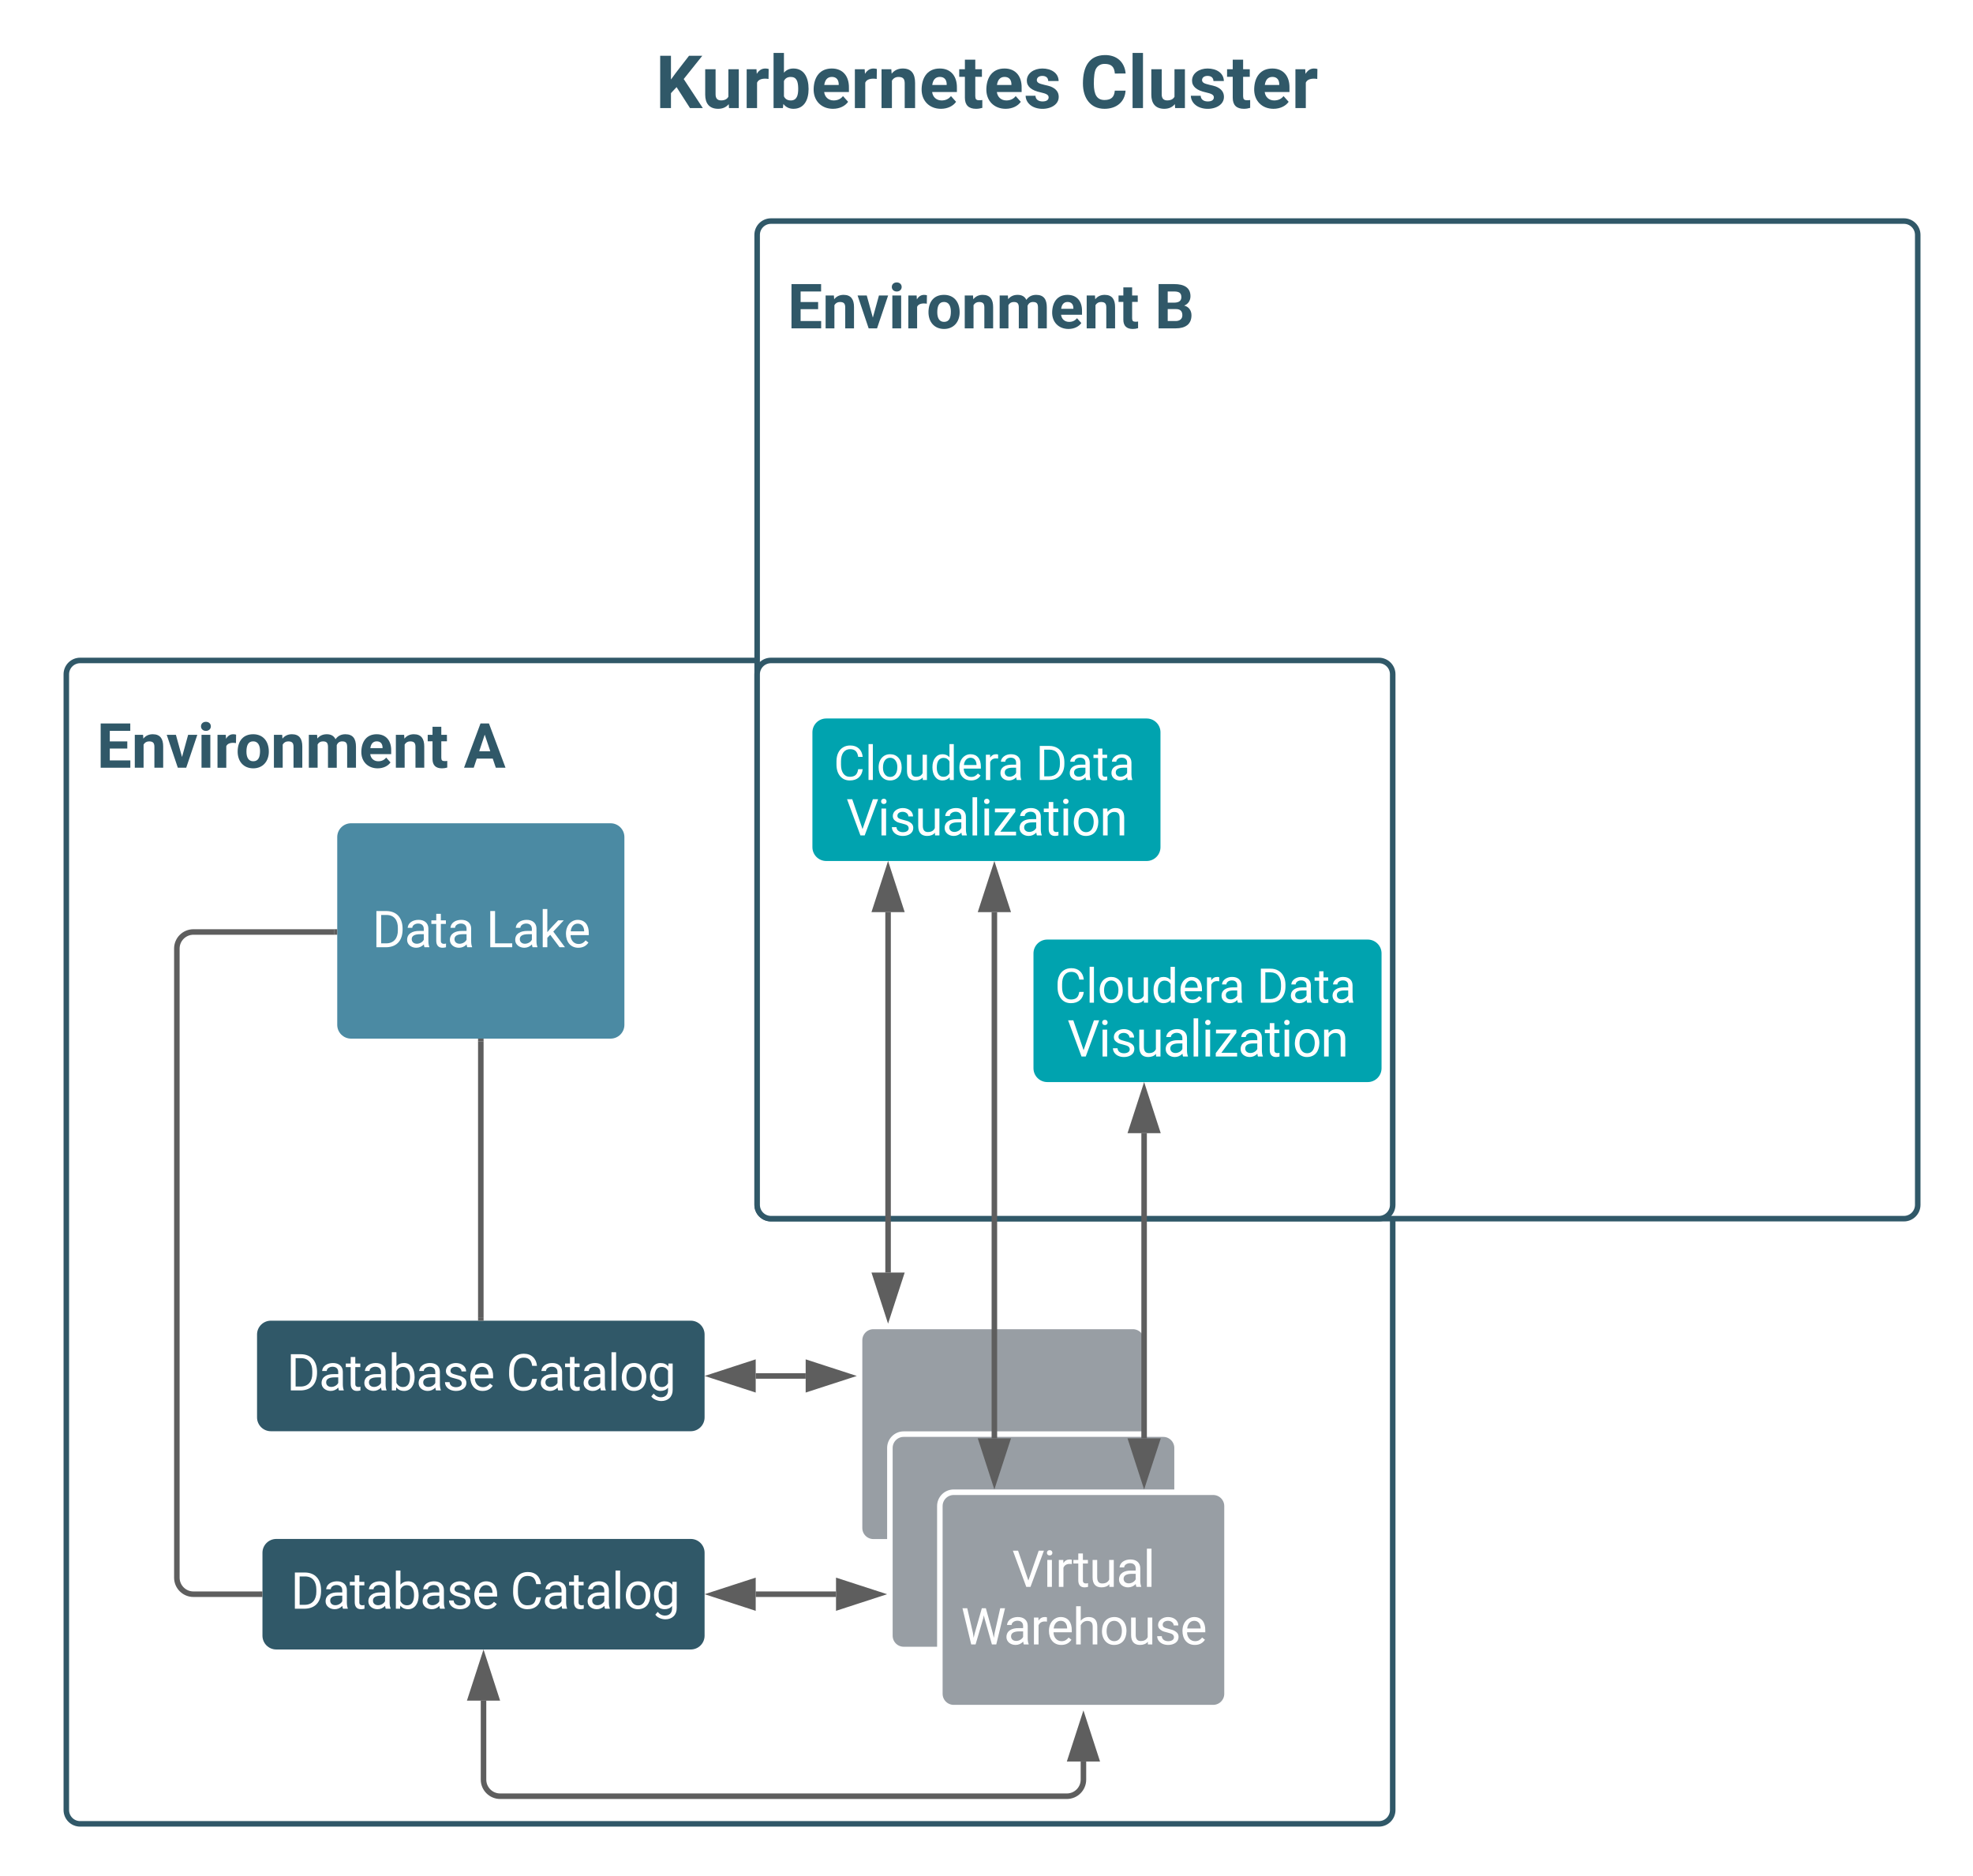 <?xml version="1.0" encoding="UTF-8" standalone="no"?>
<svg
   height="679"
   width="714"
   version="1.1"
   id="svg98"
   sodipodi:docname="dw-viz-diagram.svg"
   inkscape:version="1.3-beta (cedbd6c, 2023-05-28)"
   xmlns:inkscape="http://www.inkscape.org/namespaces/inkscape"
   xmlns:sodipodi="http://sodipodi.sourceforge.net/DTD/sodipodi-0.dtd"
   xmlns:xlink="http://www.w3.org/1999/xlink"
   xmlns="http://www.w3.org/2000/svg"
   xmlns:svg="http://www.w3.org/2000/svg">
  <sodipodi:namedview
     id="namedview98"
     pagecolor="#ffffff"
     bordercolor="#000000"
     borderopacity="0.25"
     inkscape:showpageshadow="2"
     inkscape:pageopacity="0.0"
     inkscape:pagecheckerboard="0"
     inkscape:deskcolor="#d1d1d1"
     inkscape:zoom="1.4709616"
     inkscape:cx="54.726104"
     inkscape:cy="355.88963"
     inkscape:window-width="1920"
     inkscape:window-height="952"
     inkscape:window-x="1792"
     inkscape:window-y="25"
     inkscape:window-maximized="1"
     inkscape:current-layer="svg98" />
  <defs
     id="defs34">
    <path
       id="a"
       d="m750-692c-1-124-48-174-173-175-81 0-142 35-183 104v763h-289v-1082h272l9 125c77-97 181-145 311-145 244 0 342 151 342 403v699h-289z"
       fill="#305868" />
    <path
       id="b"
       d="m719-811c-143-24-279 1-319 103v708h-289v-1082h273l8 129c74-124 180-175 331-136"
       fill="#305868" />
    <path
       id="c"
       d="m1031-175c-79 115-234 195-422 195-322 0-549-226-537-563 12-330 180-559 505-559 309 0 482 214 477 537v118h-689c15 134 115 234 263 234 111 0 198-40 261-121zm-261-469c5-139-62-226-194-224-130 1-191 97-208 224z"
       fill="#305868" />
    <path
       id="d"
       d="m457-330c2 83 25 111 111 112 32 0 60-2 85-7v219c-57 17-115 26-175 26-203 0-310-102-310-307v-583h-158v-212h158v-266h289v266h185v212h-185z"
       fill="#305868" />
    <g
       id="e">
      <path
         d="m1006-631h-576v390h676v241h-976v-1456h974v243h-674v347h576z"
         fill="#305868"
         transform="scale(.011)"
         id="path1" />
      <use
         transform="matrix(.011 0 0 .011 12.625 0)"
         xlink:href="#a"
         id="use1" />
      <path
         d="m516-353 201-729h302l-365 1082h-276l-365-1082h302"
         fill="#305868"
         transform="matrix(.011 0 0 .011 25.195 0)"
         id="path2" />
      <path
         d="m416 0h-290v-1082h290zm-145-1212c-92 0-162-61-162-150s68-149 162-149c93 0 162 60 162 149s-70 150-162 150"
         fill="#305868"
         transform="matrix(.011 0 0 .011 36.538 0)"
         id="path3" />
      <use
         transform="matrix(.011 0 0 .011 42.489 0)"
         xlink:href="#b"
         id="use3" />
      <path
         d="m579 20c-322 0-521-234-513-571 8-331 182-551 511-551 324 0 514 231 514 572 0 319-198 550-512 550zm-2-888c-169 0-222 141-222 338 0 181 61 317 224 317 170 0 223-137 223-338 0-178-64-317-225-317"
         fill="#305868"
         transform="matrix(.011 0 0 .011 50.281 0)"
         id="path4" />
      <use
         transform="matrix(.011 0 0 .011 62.972 0)"
         xlink:href="#a"
         id="use4" />
      <path
         d="m741-689c-2-124-40-177-163-178-82 0-141 34-178 102v765h-289v-1082h271l9 121c77-94 180-141 311-141 139 0 235 55 287 165 76-110 184-165 325-165 249 0 348 151 348 411v691h-290v-690c-2-123-39-176-163-177-87 0-147 41-180 124l1 743h-289z"
         fill="#305868"
         transform="matrix(.011 0 0 .011 75.542 0)"
         id="path5" />
      <use
         transform="matrix(.011 0 0 .011 94.972 0)"
         xlink:href="#c"
         id="use5" />
      <use
         transform="matrix(.011 0 0 .011 107.104 0)"
         xlink:href="#a"
         id="use6" />
      <use
         transform="matrix(.011 0 0 .011 119.674 0)"
         xlink:href="#d"
         id="use7" />
    </g>
    <path
       id="f"
       d="m952-300h-526l-100 300h-319l542-1456h278l545 1456h-319zm-445-243h364l-183-545"
       fill="#305868" />
    <use
       id="g"
       transform="scale(.011)"
       xlink:href="#f" />
    <path
       id="h"
       d="m1212-428c-1 297-208 428-516 428h-566v-1456h510c318-1 539 108 539 399 0 155-89 264-208 308 141 33 242 151 241 321zm-525 187c132 2 225-65 225-190 0-133-69-203-207-203h-275v393zm192-786c0-145-86-186-239-186h-210v367h222c151-3 227-63 227-181"
       fill="#305868" />
    <use
       id="i"
       transform="scale(.011)"
       xlink:href="#h" />
    <path
       id="j"
       d="m1222-777c17 480-206 763-650 777h-403v-1456h411c408 9 627 269 642 679zm-190 4c3-312-149-522-447-525h-224v1141h202c308 0 473-209 469-531z"
       fill="#fff" />
    <path
       id="k"
       d="m561-1102c238-4 403 126 403 351v498c0 99 13 178 38 237v16h-194c-11-21-19-59-26-114-86 89-189 134-308 134-199 0-368-130-365-320 4-251 214-359 490-356h180v-85c-1-135-86-212-229-212-115 0-232 67-233 171h-186c20-205 206-316 430-320zm-267 776c0 117 90 185 207 185 122 0 239-75 278-162v-222h-145c-227 0-340 66-340 199"
       fill="#fff" />
    <path
       id="l"
       d="m456 20c-171 0-251-112-250-288v-671h-197v-143h197v-262h185v262h202v143h-202v671c-9 125 92 149 207 118v150c-49 13-96 20-142 20"
       fill="#fff" />
    <path
       id="m"
       d="m599-131c141 0 220-65 285-146l113 88c-91 139-227 209-408 209-308 1-496-234-496-565 0-223 93-397 233-485 74-48 154-72 240-72 300 2 449 218 445 537v77h-733c0 197 129 357 321 357zm227-509c-3-180-88-310-260-310-170 0-264 140-282 310z"
       fill="#fff" />
    <path
       id="n"
       d="m538-131c121 0 232-49 232-156 0-50-20-88-56-117-73-60-334-92-420-143-92-55-162-110-162-238 0-190 192-317 400-317 223 0 414 129 413 338h-186c0-108-110-186-227-186-119 0-215 53-215 159 0 45 18 78 53 101 76 52 331 90 416 139 98 57 169 115 169 251 0 208-195 320-417 320-176 0-314-68-386-174-38-55-57-115-57-179h185c6 129 116 202 258 202"
       fill="#fff" />
    <g
       id="o">
      <use
         transform="scale(.009)"
         xlink:href="#j"
         id="use8" />
      <use
         transform="matrix(.009 0 0 .009 11.658 0)"
         xlink:href="#k"
         id="use9" />
      <use
         transform="matrix(.009 0 0 .009 21.328 0)"
         xlink:href="#l"
         id="use10" />
      <use
         transform="matrix(.009 0 0 .009 27.135 0)"
         xlink:href="#k"
         id="use11" />
      <path
         d="m634-1102c292 0 422 254 422 573 0 298-143 547-420 549-137 0-242-48-317-145l-9 125h-170v-1536h185v573c75-93 178-139 309-139zm-44 965c207 0 281-175 281-413 0-224-79-395-283-395-122 0-210 57-263 170v468c57 113 145 170 265 170"
         fill="#fff"
         transform="matrix(.009 0 0 .009 36.806 0)"
         id="path11" />
      <use
         transform="matrix(.009 0 0 .009 46.78 0)"
         xlink:href="#k"
         id="use12" />
      <use
         transform="matrix(.009 0 0 .009 56.45 0)"
         xlink:href="#n"
         id="use13" />
      <use
         transform="matrix(.009 0 0 .009 65.616 0)"
         xlink:href="#m"
         id="use14" />
    </g>
    <path
       id="p"
       d="m341 0h-185v-1536h185z"
       fill="#fff" />
    <path
       id="q"
       d="m584 20c-306 6-503-247-493-571 10-320 175-545 491-551 308-5 503 247 494 573-9 322-175 543-492 549zm-2-970c-208 0-305 185-305 421 0 216 106 398 307 398 211 0 307-186 307-420 0-214-109-399-309-399"
       fill="#fff" />
    <g
       id="r">
      <path
         d="m688-137c238 0 323-102 359-325h193c-32 297-228 482-552 482-361 0-569-299-569-680 0-197 8-360 73-497 88-186 257-317 513-319 316-2 509 195 535 488h-193c-31-212-118-330-342-330-272 0-397 224-393 523v141c-3 282 115 517 376 517"
         fill="#fff"
         transform="scale(.009)"
         id="path14" />
      <use
         transform="matrix(.009 0 0 .009 11.571 0)"
         xlink:href="#k"
         id="use15" />
      <use
         transform="matrix(.009 0 0 .009 21.241 0)"
         xlink:href="#l"
         id="use16" />
      <use
         transform="matrix(.009 0 0 .009 27.049 0)"
         xlink:href="#k"
         id="use17" />
      <use
         transform="matrix(.009 0 0 .009 36.719 0)"
         xlink:href="#p"
         id="use18" />
      <use
         transform="matrix(.009 0 0 .009 41.033 0)"
         xlink:href="#q"
         id="use19" />
      <path
         d="m521 20c-281 0-425-259-425-570 0-303 147-552 427-552 132 0 235 47 309 140l9-120h169v1056c4 277-183 454-459 452-165-1-334-81-400-187l96-111c79 98 176 147 291 147 180 1 288-109 286-290v-93c-74 85-175 128-303 128zm48-965c-209 0-287 178-287 416 0 217 86 392 285 392 117 0 202-53 257-159v-494c-57-103-142-155-255-155"
         fill="#fff"
         transform="matrix(.009 0 0 .009 51.172 0)"
         id="path19" />
    </g>
    <g
       id="s">
      <use
         transform="scale(.009)"
         xlink:href="#j"
         id="use20" />
      <use
         transform="matrix(.009 0 0 .009 11.658 0)"
         xlink:href="#k"
         id="use21" />
      <use
         transform="matrix(.009 0 0 .009 21.328 0)"
         xlink:href="#l"
         id="use22" />
      <use
         transform="matrix(.009 0 0 .009 27.135 0)"
         xlink:href="#k"
         id="use23" />
    </g>
    <path
       id="t"
       d="m651-255 416-1201h210l-540 1456h-170l-539-1456h209"
       fill="#fff" />
    <path
       id="u"
       d="m341 0h-185v-1082h185zm-91-1264c-68 0-108-42-109-105 0-62 41-107 109-107s110 44 110 107-42 105-110 105"
       fill="#fff" />
    <path
       id="v"
       d="m491 20c-241-1-355-148-355-398v-704h185v699c0 164 67 246 200 246 141 0 235-53 282-158v-787h185v1082h-176l-4-107c-72 85-178 127-317 127"
       fill="#fff" />
    <g
       id="w">
      <use
         transform="scale(.009)"
         xlink:href="#t"
         id="use24" />
      <use
         transform="matrix(.009 0 0 .009 11.311 0)"
         xlink:href="#u"
         id="use25" />
      <use
         transform="matrix(.009 0 0 .009 15.625 0)"
         xlink:href="#n"
         id="use26" />
      <use
         transform="matrix(.009 0 0 .009 24.792 0)"
         xlink:href="#v"
         id="use27" />
      <use
         transform="matrix(.009 0 0 .009 34.592 0)"
         xlink:href="#k"
         id="use28" />
      <use
         transform="matrix(.009 0 0 .009 44.262 0)"
         xlink:href="#p"
         id="use29" />
      <use
         transform="matrix(.009 0 0 .009 48.576 0)"
         xlink:href="#u"
         id="use30" />
      <path
         d="m314-151h633v151h-859v-136l597-793h-588v-153h820v131"
         fill="#fff"
         transform="matrix(.009 0 0 .009 52.891 0)"
         id="path30" />
      <use
         transform="matrix(.009 0 0 .009 61.701 0)"
         xlink:href="#k"
         id="use31" />
      <use
         transform="matrix(.009 0 0 .009 71.372 0)"
         xlink:href="#l"
         id="use32" />
      <use
         transform="matrix(.009 0 0 .009 77.179 0)"
         xlink:href="#u"
         id="use33" />
      <use
         transform="matrix(.009 0 0 .009 81.493 0)"
         xlink:href="#q"
         id="use34" />
      <path
         d="m589-945c-131 0-219 81-264 174v771h-185v-1082h175l6 136c83-104 191-156 324-156 229 0 346 129 346 387v715h-185v-716c-2-153-65-229-217-229"
         fill="#fff"
         transform="matrix(.009 0 0 .009 91.632 0)"
         id="path34" />
    </g>
    <path
       id="x"
       d="m663-916c-163-27-288 18-338 148v768h-185v-1082h180l3 125c61-97 147-145 258-145 36 0 63 5 82 14z"
       fill="#fff" />
    <path
       id="y"
       d="m463 20c-241-1-359-147-359-393v-709h289v699c0 113 51 169 154 169 98 0 165-34 202-102v-766h290v1082h-272l-8-110c-71 87-170 130-296 130"
       fill="#305868" />
    <path
       id="z"
       d="m529-185c94 0 168-33 168-114 0-35-18-63-53-83s-91-39-168-55c-257-54-386-163-386-328 0-208 203-337 432-337 246 0 451 124 453 349h-289c-2-91-62-143-165-143-86 0-151 41-153 117 0 32 16 57 46 77 63 43 257 69 335 100 151 60 229 153 229 291 0 298-424 404-696 283-120-53-222-162-226-316h274c5 106 86 159 199 159"
       fill="#305868" />
  </defs>
  <g
     id="g98">
    <path
       d="M -766,-436 H 770 V 700 H -766 Z"
       fill="#ffffff"
       id="path35" />
    <path
       d="m 24,244 c 0,-2.76 2.24,-5 5,-5 h 470 c 2.76,0 5,2.24 5,5 v 411 c 0,2.76 -2.24,5 -5,5 H 29 c -2.76,0 -5,-2.24 -5,-5 z"
       fill="#ffffff"
       stroke="#305868"
       stroke-width="2"
       id="path36" />
    <use
       transform="translate(35,277.822)"
       xlink:href="#e"
       id="use36" />
    <use
       transform="translate(167.847,277.822)"
       xlink:href="#g"
       id="use37" />
    <path
       d="m 274,85 c 0,-2.76 2.24,-5 5,-5 h 410 c 2.76,0 5,2.24 5,5 v 351 c 0,2.76 -2.24,5 -5,5 H 279 c -2.76,0 -5,-2.24 -5,-5 z"
       fill="#ffffff"
       stroke="#305868"
       stroke-width="2"
       id="path37" />
    <use
       transform="translate(285,118.822)"
       xlink:href="#e"
       id="use38" />
    <use
       transform="translate(417.847,118.822)"
       xlink:href="#i"
       id="use39" />
    <path
       d="m 274,244 c 0,-2.76 2.24,-5 5,-5 h 220 c 2.76,0 5,2.24 5,5 v 192 c 0,2.76 -2.24,5 -5,5 H 279 c -2.76,0 -5,-2.24 -5,-5 z"
       fill="#ffffff"
       stroke="#305868"
       stroke-width="2"
       id="path39" />
    <path
       d="m 122.04,302.92 c 0,-2.76 2.24,-5 5,-5 h 93.92 c 2.76,0 5,2.24 5,5 v 67.93 c 0,2.77 -2.24,5 -5,5 h -93.92 c -2.76,0 -5,-2.23 -5,-5 z"
       fill="#4b8aa3"
       id="path40" />
    <g
       transform="translate(134.692,342.785)"
       id="g43">
      <use
         transform="scale(0.009)"
         xlink:href="#j"
         id="use40" />
      <use
         transform="matrix(0.009,0,0,0.009,11.658,0)"
         xlink:href="#k"
         id="use41" />
      <use
         transform="matrix(0.009,0,0,0.009,21.328,0)"
         xlink:href="#l"
         id="use42" />
      <use
         transform="matrix(0.009,0,0,0.009,27.135,0)"
         xlink:href="#k"
         id="use43" />
    </g>
    <g
       transform="translate(175.899,342.785)"
       id="g45">
      <path
         d="m 362,-157 h 690 V 0 H 169 v -1456 h 193 z"
         fill="#ffffff"
         transform="scale(0.009)"
         id="path43" />
      <use
         transform="matrix(0.009,0,0,0.009,9.566,0)"
         xlink:href="#k"
         id="use44" />
      <path
         d="M 442,-501 326,-380 V 0 H 141 v -1536 h 185 v 929 c 135,-169 291,-317 436,-475 H 987 L 566,-630 1036,0 H 819"
         fill="#ffffff"
         transform="matrix(0.009,0,0,0.009,19.236,0)"
         id="path44" />
      <use
         transform="matrix(0.009,0,0,0.009,28.073,0)"
         xlink:href="#m"
         id="use45" />
    </g>
    <path
       d="m 93.02,482.92 c 0,-2.76 2.24,-5 5,-5 h 151.96 c 2.76,0 5,2.24 5,5 v 30 c 0,2.76 -2.24,5 -5,5 H 98.02 c -2.76,0 -5,-2.24 -5,-5 z"
       fill="#305868"
       id="path45" />
    <use
       transform="translate(103.73,503.16)"
       xlink:href="#o"
       id="use46" />
    <use
       transform="translate(183.166,503.16)"
       xlink:href="#r"
       id="use47" />
    <path
       d="m 94.98,561.9 c 0,-2.75 2.24,-5 5,-5 h 150 c 2.76,0 5,2.25 5,5 v 30 c 0,2.77 -2.24,5 -5,5 h -150 c -2.76,0 -5,-2.23 -5,-5 z"
       fill="#305868"
       id="path47" />
    <use
       transform="translate(105.189,582.15)"
       xlink:href="#o"
       id="use48" />
    <use
       transform="translate(184.624,582.15)"
       xlink:href="#r"
       id="use49" />
    <path
       d="m 374,345 c 0,-2.76 2.24,-5 5,-5 h 115.96 c 2.76,0 5,2.24 5,5 v 41.57 c 0,2.76 -2.24,5 -5,5 H 379 c -2.76,0 -5,-2.24 -5,-5 z"
       fill="#00a3af"
       id="path49" />
    <use
       transform="translate(386.28,382.326)"
       xlink:href="#w"
       id="use51" />
    <path
       d="M 93.98,576.9 H 70 c -3.3,0 -6,-2.68 -6,-6 V 343.26 c 0,-3.32 2.7,-6 6,-6 h 51.04"
       fill="none"
       stroke="#5e5e5e"
       stroke-width="2"
       id="path51" />
    <path
       d="m 94.98,577.9 h -1.03 v -2 h 1.03 z m 27.06,-239.65 h -1.02 v -2 h 1.02 z"
       fill="#5e5e5e"
       id="path52" />
    <path
       d="M 174,476.92 V 376.85"
       fill="none"
       stroke="#5e5e5e"
       stroke-width="2"
       id="path53" />
    <path
       d="m 175,477.92 h -2 v -1.03 h 2 z m 0,-101.04 h -2 v -1.03 h 2 z"
       fill="#5e5e5e"
       id="path54" />
    <path
       d="m 311.06,485 c 0,-2.76 2.24,-5 5,-5 h 93.92 c 2.76,0 5,2.24 5,5 v 67.94 c 0,2.76 -2.24,5 -5,5 h -93.92 c -2.76,0 -5,-2.24 -5,-5 z"
       fill="#989ea4"
       stroke="#ffffff"
       stroke-width="2"
       id="path55" />
    <path
       d="m 322.04,523.97 c 0,-2.76 2.24,-5 5,-5 h 93.92 c 2.76,0 5,2.24 5,5 v 67.94 c 0,2.77 -2.24,5 -5,5 h -93.92 c -2.76,0 -5,-2.23 -5,-5 z"
       fill="#989ea4"
       stroke="#ffffff"
       stroke-width="2"
       id="path56" />
    <path
       d="m 340.12,545 c 0,-2.76 2.24,-5 5,-5 h 93.92 c 2.76,0 5,2.24 5,5 v 67.94 c 0,2.76 -2.24,5 -5,5 h -93.92 c -2.76,0 -5,-2.24 -5,-5 z"
       fill="#989ea4"
       stroke="#ffffff"
       stroke-width="2"
       id="path57" />
    <g
       transform="translate(366.29,574.243)"
       id="g63">
      <use
         transform="scale(0.009)"
         xlink:href="#t"
         id="use57" />
      <use
         transform="matrix(0.009,0,0,0.009,11.311,0)"
         xlink:href="#u"
         id="use58" />
      <use
         transform="matrix(0.009,0,0,0.009,15.625,0)"
         xlink:href="#x"
         id="use59" />
      <use
         transform="matrix(0.009,0,0,0.009,22.075,0)"
         xlink:href="#l"
         id="use60" />
      <use
         transform="matrix(0.009,0,0,0.009,27.882,0)"
         xlink:href="#v"
         id="use61" />
      <use
         transform="matrix(0.009,0,0,0.009,37.682,0)"
         xlink:href="#k"
         id="use62" />
      <use
         transform="matrix(0.009,0,0,0.009,47.352,0)"
         xlink:href="#p"
         id="use63" />
    </g>
    <g
       transform="translate(347.753,595.076)"
       id="g70">
      <path
         d="m 483,-459 28,192 41,-173 288,-1016 h 162 l 281,1016 40,176 31,-196 226,-996 h 193 L 1420,0 H 1245 L 945,-1061 922,-1172 899,-1061 588,0 H 413 L 61,-1456 h 192"
         fill="#ffffff"
         transform="scale(0.009)"
         id="path63" />
      <use
         transform="matrix(0.009,0,0,0.009,15.486,0)"
         xlink:href="#k"
         id="use64" />
      <use
         transform="matrix(0.009,0,0,0.009,25.156,0)"
         xlink:href="#x"
         id="use65" />
      <use
         transform="matrix(0.009,0,0,0.009,31.007,0)"
         xlink:href="#m"
         id="use66" />
      <path
         d="m 589,-945 c -131,0 -219,81 -264,174 V 0 H 140 v -1536 h 185 v 585 c 82,-101 189,-151 320,-151 229,0 346,129 346,387 V 0 H 806 v -716 c -2,-153 -65,-229 -217,-229"
         fill="#ffffff"
         transform="matrix(0.009,0,0,0.009,40.425,0)"
         id="path66" />
      <use
         transform="matrix(0.009,0,0,0.009,50.217,0)"
         xlink:href="#q"
         id="use67" />
      <use
         transform="matrix(0.009,0,0,0.009,60.356,0)"
         xlink:href="#v"
         id="use68" />
      <use
         transform="matrix(0.009,0,0,0.009,70.156,0)"
         xlink:href="#n"
         id="use69" />
      <use
         transform="matrix(0.009,0,0,0.009,79.323,0)"
         xlink:href="#m"
         id="use70" />
    </g>
    <g
       stroke-width="2"
       id="g81"
       transform="translate(-766,100)">
      <path
         d="m 1057.56,397.92 h -18.08"
         fill="none"
         stroke="#5e5e5e"
         id="path70" />
      <path
         d="m 1072.83,397.92 -14.27,4.63 v -9.27 z m -48.61,0 14.26,-4.64 v 9.27 z"
         fill="#5e5e5e"
         stroke="#5e5e5e"
         id="path71" />
      <path
         d="m 1068.54,476.9 h -29.06"
         fill="none"
         stroke="#5e5e5e"
         id="path72" />
      <path
         d="m 1083.8,476.9 -14.26,4.64 v -9.27 z m -59.58,0 14.26,-4.63 v 9.27 z"
         fill="#5e5e5e"
         stroke="#5e5e5e"
         id="path73" />
      <path
         d="M 1158.08,537.44 V 544 c 0,3.3 -2.68,6 -6,6 h -205.1 c -3.3,0 -6,-2.7 -6,-6 v -28.6"
         fill="none"
         stroke="#5e5e5e"
         id="path74" />
      <path
         d="m 1158.08,522.17 4.64,14.27 h -9.27 z m -217.1,-22.03 4.63,14.27 h -9.26 z"
         fill="#5e5e5e"
         stroke="#5e5e5e"
         id="path75" />
      <path
         d="M 1087.38,230.07 V 360.5"
         fill="none"
         stroke="#5e5e5e"
         id="path76" />
      <path
         d="m 1087.38,214.8 4.64,14.27 h -9.27 z m 0,160.96 -4.63,-14.26 h 9.27 z"
         fill="#5e5e5e"
         stroke="#5e5e5e"
         id="path77" />
      <path
         d="M 1125.85,420.5 V 230.07"
         fill="none"
         stroke="#5e5e5e"
         id="path78" />
      <path
         d="m 1125.85,435.76 -4.63,-14.26 h 9.27 z m 0,-220.96 4.64,14.27 h -9.28 z"
         fill="#5e5e5e"
         stroke="#5e5e5e"
         id="path79" />
      <path
         d="M 1180.04,310.07 V 420.5"
         fill="none"
         stroke="#5e5e5e"
         id="path80" />
      <path
         d="m 1180.04,294.8 4.64,14.27 h -9.27 z m 0,140.96 -4.63,-14.26 h 9.28 z"
         fill="#5e5e5e"
         stroke="#5e5e5e"
         id="path81" />
    </g>
    <path
       d="M 222.65,0 H 491.31 V 60 H 222.66 Z"
       fill="none"
       id="path82" />
    <g
       transform="translate(237.221,39.115)"
       id="g91">
      <path
         d="M 586,-584 430,-416 V 0 H 130 v -1456 h 300 v 660 c 161,-226 335,-440 503,-660 h 369 L 785,-809 1317,0 H 960"
         fill="#305868"
         transform="scale(0.013)"
         id="path83" />
      <use
         transform="matrix(0.013,0,0,0.013,16.628,0)"
         xlink:href="#y"
         id="use83" />
      <use
         transform="matrix(0.013,0,0,0.013,31.549,0)"
         xlink:href="#b"
         id="use84" />
      <path
         d="m 663,-1102 c 295,0 423,246 423,571 C 1086,-218 955,20 665,20 548,20 454,-25 384,-115 L 371,0 H 111 v -1536 h 289 v 551 c 67,-78 154,-117 263,-117 z m -71,889 c 164,0 209,-139 205,-339 -3,-189 -44,-315 -207,-315 -92,0 -155,38 -190,113 v 427 c 35,76 99,114 192,114"
         fill="#305868"
         transform="matrix(0.013,0,0,0.013,41.276,0)"
         id="path84" />
      <use
         transform="matrix(0.013,0,0,0.013,56.289,0)"
         xlink:href="#c"
         id="use85" />
      <use
         transform="matrix(0.013,0,0,0.013,70.703,0)"
         xlink:href="#b"
         id="use86" />
      <use
         transform="matrix(0.013,0,0,0.013,80.43,0)"
         xlink:href="#a"
         id="use87" />
      <use
         transform="matrix(0.013,0,0,0.013,95.365,0)"
         xlink:href="#c"
         id="use88" />
      <use
         transform="matrix(0.013,0,0,0.013,109.779,0)"
         xlink:href="#d"
         id="use89" />
      <use
         transform="matrix(0.013,0,0,0.013,118.789,0)"
         xlink:href="#c"
         id="use90" />
      <use
         transform="matrix(0.013,0,0,0.013,133.203,0)"
         xlink:href="#z"
         id="use91" />
    </g>
    <g
       transform="translate(390.776,39.115)"
       id="g96">
      <path
         d="m 687,-225 c 189,-1 272,-84 286,-260 h 300 C 1254,-174 1022,20 687,20 296,20 86,-277 86,-686 c 0,-466 174,-782 605,-790 340,-6 557,198 584,514 H 975 c -15,-183 -92,-268 -284,-268 -100,0 -173,38 -225,108 -63,84 -76,264 -76,443 0,157 24,272 72,345 48,73 122,109 225,109"
         fill="#305868"
         transform="scale(0.013)"
         id="path91" />
      <path
         d="M 416,0 H 126 v -1536 h 290 z"
         fill="#305868"
         transform="matrix(0.013,0,0,0.013,17.448,0)"
         id="path92" />
      <use
         transform="matrix(0.013,0,0,0.013,24.518,0)"
         xlink:href="#y"
         id="use92" />
      <use
         transform="matrix(0.013,0,0,0.013,39.44,0)"
         xlink:href="#z"
         id="use93" />
      <use
         transform="matrix(0.013,0,0,0.013,53.151,0)"
         xlink:href="#d"
         id="use94" />
      <use
         transform="matrix(0.013,0,0,0.013,62.161,0)"
         xlink:href="#c"
         id="use95" />
      <use
         transform="matrix(0.013,0,0,0.013,76.576,0)"
         xlink:href="#b"
         id="use96" />
    </g>
    <path
       d="m 294,265 c 0,-2.76 2.24,-5 5,-5 h 115.96 c 2.76,0 5,2.24 5,5 v 41.57 c 0,2.76 -2.24,5 -5,5 H 299 c -2.76,0 -5,-2.24 -5,-5 z"
       fill="#00a3af"
       id="path96" />
    <use
       transform="translate(306.28,302.326)"
       xlink:href="#w"
       id="use98" />
    <path
       style="font-size:17.333px;line-height:0;font-family:Roboto;-inkscape-font-specification:Roboto;baseline-shift:baseline;fill:#ffffff;stroke:#ffffff;stroke-width:0;stroke-linejoin:round"
       d="m 312.199,278.347 q -0.229,1.955 -1.447,3.021 -1.21,1.058 -3.225,1.058 -2.184,0 -3.504,-1.566 -1.312,-1.566 -1.312,-4.189 v -1.185 q 0,-1.718 0.609,-3.021 0.618,-1.303 1.743,-1.997 1.126,-0.702 2.607,-0.702 1.964,0 3.148,1.1 1.185,1.092 1.38,3.03 h -1.633 q -0.212,-1.473 -0.923,-2.133 -0.702,-0.66 -1.972,-0.66 -1.557,0 -2.446,1.151 -0.88,1.151 -0.88,3.275 v 1.193 q 0,2.006 0.838,3.191 0.838,1.185 2.344,1.185 1.354,0 2.074,-0.609 0.728,-0.618 0.965,-2.141 z m 3.673,3.91 h -1.566 v -13 h 1.566 z m 2.09,-4.663 q 0,-1.346 0.525,-2.421 0.533,-1.075 1.473,-1.659 0.948,-0.584 2.158,-0.584 1.87,0 3.021,1.295 1.159,1.295 1.159,3.445 v 0.11 q 0,1.337 -0.516,2.404 -0.508,1.058 -1.464,1.65 -0.948,0.592 -2.184,0.592 -1.862,0 -3.021,-1.295 -1.151,-1.295 -1.151,-3.428 z m 1.574,0.186 q 0,1.523 0.702,2.446 0.711,0.923 1.896,0.923 1.193,0 1.896,-0.931 0.702,-0.939 0.702,-2.624 0,-1.507 -0.719,-2.438 -0.711,-0.939 -1.896,-0.939 -1.159,0 -1.87,0.923 -0.711,0.923 -0.711,2.641 z m 14.38,3.572 q -0.914,1.075 -2.683,1.075 -1.464,0 -2.234,-0.846 -0.762,-0.855 -0.77,-2.522 v -5.958 h 1.566 v 5.916 q 0,2.082 1.693,2.082 1.794,0 2.387,-1.337 v -6.661 h 1.566 v 9.158 h -1.49 z m 3.521,-3.749 q 0,-2.107 0.999,-3.385 0.999,-1.286 2.615,-1.286 1.608,0 2.548,1.1 v -4.773 h 1.566 v 13 h -1.439 l -0.076,-0.982 q -0.939,1.151 -2.615,1.151 -1.591,0 -2.598,-1.303 -0.999,-1.303 -0.999,-3.402 z m 1.566,0.178 q 0,1.557 0.643,2.437 0.643,0.88 1.777,0.88 1.49,0 2.175,-1.337 V 275.554 q -0.702,-1.295 -2.158,-1.295 -1.151,0 -1.794,0.889 -0.643,0.889 -0.643,2.632 z m 12.391,4.646 q -1.862,0 -3.03,-1.219 -1.168,-1.227 -1.168,-3.275 v -0.288 q 0,-1.363 0.516,-2.429 0.525,-1.075 1.456,-1.676 0.939,-0.609 2.031,-0.609 1.786,0 2.776,1.176 0.99,1.176 0.99,3.368 v 0.652 h -6.204 q 0.034,1.354 0.787,2.192 0.762,0.829 1.93,0.829 0.829,0 1.405,-0.339 0.576,-0.339 1.007,-0.897 l 0.956,0.745 q -1.151,1.769 -3.453,1.769 z m -0.195,-8.21 q -0.948,0 -1.591,0.694 -0.643,0.686 -0.796,1.93 h 4.587 v -0.118 q -0.068,-1.193 -0.643,-1.845 -0.576,-0.66 -1.557,-0.66 z m 10.004,0.288 q -0.355,-0.059 -0.77,-0.059 -1.54,0 -2.09,1.312 v 6.5 h -1.566 v -9.158 h 1.523 l 0.025,1.058 q 0.77,-1.227 2.184,-1.227 0.457,0 0.694,0.118 z m 6.754,7.753 q -0.135,-0.271 -0.22,-0.965 -1.092,1.134 -2.607,1.134 -1.354,0 -2.226,-0.762 -0.863,-0.77 -0.863,-1.947 0,-1.43 1.083,-2.217 1.092,-0.796 3.064,-0.796 h 1.523 v -0.719 q 0,-0.821 -0.491,-1.303 -0.491,-0.491 -1.447,-0.491 -0.838,0 -1.405,0.423 -0.567,0.423 -0.567,1.024 h -1.574 q 0,-0.686 0.482,-1.32 0.491,-0.643 1.32,-1.016 0.838,-0.372 1.837,-0.372 1.583,0 2.48,0.796 0.897,0.787 0.931,2.175 v 4.215 q 0,1.261 0.322,2.006 v 0.135 z m -2.598,-1.193 q 0.736,0 1.396,-0.381 0.66,-0.381 0.956,-0.99 v -1.879 h -1.227 q -2.878,0 -2.878,1.684 0,0.736 0.491,1.151 0.491,0.415 1.261,0.415 z m 10.909,1.193 v -12.323 h 3.479 q 1.608,0 2.844,0.711 1.236,0.711 1.904,2.023 0.677,1.312 0.686,3.013 v 0.787 q 0,1.743 -0.677,3.055 -0.669,1.312 -1.921,2.014 -1.244,0.702 -2.903,0.719 z m 1.625,-10.986 v 9.657 h 1.71 q 1.879,0 2.92,-1.168 1.049,-1.168 1.049,-3.326 v -0.719 q 0,-2.099 -0.99,-3.258 -0.982,-1.168 -2.793,-1.185 z m 15.15,10.986 q -0.135,-0.271 -0.22,-0.965 -1.092,1.134 -2.607,1.134 -1.354,0 -2.226,-0.762 -0.863,-0.77 -0.863,-1.947 0,-1.43 1.083,-2.217 1.092,-0.796 3.064,-0.796 h 1.523 v -0.719 q 0,-0.821 -0.491,-1.303 -0.491,-0.491 -1.447,-0.491 -0.838,0 -1.405,0.423 -0.567,0.423 -0.567,1.024 h -1.574 q 0,-0.686 0.482,-1.32 0.491,-0.643 1.32,-1.016 0.838,-0.372 1.837,-0.372 1.583,0 2.48,0.796 0.897,0.787 0.931,2.175 v 4.215 q 0,1.261 0.322,2.006 v 0.135 z m -2.598,-1.193 q 0.736,0 1.396,-0.381 0.66,-0.381 0.956,-0.99 v -1.879 h -1.227 q -2.878,0 -2.878,1.684 0,0.736 0.491,1.151 0.491,0.415 1.261,0.415 z m 8.497,-10.182 v 2.217 h 1.71 v 1.21 H 398.942 v 5.679 q 0,0.55 0.229,0.829 0.229,0.271 0.779,0.271 0.271,0 0.745,-0.102 v 1.27 q -0.618,0.169 -1.202,0.169 -1.049,0 -1.583,-0.635 -0.533,-0.635 -0.533,-1.803 v -5.679 h -1.667 v -1.21 h 1.667 v -2.217 z m 9.191,11.375 q -0.135,-0.271 -0.22,-0.965 -1.092,1.134 -2.607,1.134 -1.354,0 -2.226,-0.762 -0.863,-0.77 -0.863,-1.947 0,-1.43 1.083,-2.217 1.092,-0.796 3.064,-0.796 h 1.523 v -0.719 q 0,-0.821 -0.491,-1.303 -0.491,-0.491 -1.447,-0.491 -0.838,0 -1.405,0.423 -0.567,0.423 -0.567,1.024 h -1.574 q 0,-0.686 0.482,-1.32 0.491,-0.643 1.32,-1.016 0.838,-0.372 1.837,-0.372 1.583,0 2.48,0.796 0.897,0.787 0.931,2.175 v 4.215 q 0,1.261 0.322,2.006 v 0.135 z m -2.598,-1.193 q 0.736,0 1.396,-0.381 0.66,-0.381 0.956,-0.99 v -1.879 h -1.227 q -2.878,0 -2.878,1.684 0,0.736 0.491,1.151 0.491,0.415 1.261,0.415 z"
       id="text98"
       aria-label="Cloudera Data" />
    <path
       style="font-size:17.333px;line-height:0;font-family:Roboto;-inkscape-font-specification:Roboto;baseline-shift:baseline;fill:#ffffff;stroke:#ffffff;stroke-width:0;stroke-linejoin:round"
       d="m 392.212,358.939 q -0.229,1.955 -1.447,3.021 -1.21,1.058 -3.225,1.058 -2.184,0 -3.504,-1.566 -1.312,-1.566 -1.312,-4.189 v -1.185 q 0,-1.718 0.609,-3.021 0.618,-1.303 1.743,-1.997 1.126,-0.702 2.607,-0.702 1.964,0 3.148,1.1 1.185,1.092 1.38,3.03 h -1.633 q -0.212,-1.473 -0.923,-2.133 -0.702,-0.66 -1.972,-0.66 -1.557,0 -2.446,1.151 -0.88,1.151 -0.88,3.275 v 1.193 q 0,2.006 0.838,3.191 0.838,1.185 2.344,1.185 1.354,0 2.074,-0.609 0.728,-0.618 0.965,-2.141 z m 3.673,3.91 h -1.566 v -13 h 1.566 z m 2.09,-4.663 q 0,-1.346 0.525,-2.421 0.533,-1.075 1.473,-1.659 0.948,-0.584 2.158,-0.584 1.87,0 3.021,1.295 1.16,1.295 1.16,3.445 v 0.11 q 0,1.337 -0.516,2.404 -0.508,1.058 -1.464,1.65 -0.948,0.592 -2.184,0.592 -1.862,0 -3.021,-1.295 -1.151,-1.295 -1.151,-3.428 z m 1.574,0.186 q 0,1.523 0.702,2.446 0.711,0.923 1.896,0.923 1.193,0 1.896,-0.931 0.702,-0.939 0.702,-2.624 0,-1.507 -0.719,-2.437 -0.711,-0.939 -1.896,-0.939 -1.159,0 -1.87,0.923 -0.711,0.923 -0.711,2.641 z m 14.38,3.572 q -0.914,1.075 -2.683,1.075 -1.464,0 -2.234,-0.846 -0.762,-0.855 -0.77,-2.522 v -5.958 h 1.566 v 5.916 q 0,2.082 1.693,2.082 1.794,0 2.387,-1.337 v -6.661 h 1.566 v 9.158 h -1.49 z m 3.521,-3.749 q 0,-2.107 0.999,-3.385 0.999,-1.286 2.615,-1.286 1.608,0 2.548,1.1 v -4.773 h 1.566 v 13 h -1.439 l -0.076,-0.982 q -0.939,1.151 -2.615,1.151 -1.591,0 -2.598,-1.303 -0.999,-1.303 -0.999,-3.402 z m 1.566,0.178 q 0,1.557 0.643,2.437 0.643,0.88 1.777,0.88 1.49,0 2.175,-1.337 v -4.206 q -0.702,-1.295 -2.158,-1.295 -1.151,0 -1.794,0.889 -0.643,0.889 -0.643,2.632 z m 12.391,4.646 q -1.862,0 -3.03,-1.219 -1.168,-1.227 -1.168,-3.275 v -0.288 q 0,-1.363 0.516,-2.429 0.525,-1.075 1.456,-1.676 0.939,-0.609 2.031,-0.609 1.786,0 2.776,1.176 0.99,1.176 0.99,3.368 v 0.652 h -6.204 q 0.034,1.354 0.787,2.192 0.762,0.829 1.93,0.829 0.829,0 1.405,-0.339 0.576,-0.339 1.007,-0.897 l 0.956,0.745 q -1.151,1.769 -3.453,1.769 z m -0.195,-8.21 q -0.948,0 -1.591,0.694 -0.643,0.686 -0.796,1.93 h 4.587 v -0.118 q -0.068,-1.193 -0.643,-1.845 -0.576,-0.66 -1.557,-0.66 z m 10.004,0.288 q -0.355,-0.059 -0.77,-0.059 -1.54,0 -2.091,1.312 v 6.5 h -1.566 v -9.158 h 1.523 l 0.025,1.058 q 0.77,-1.227 2.184,-1.227 0.457,0 0.694,0.118 z m 6.754,7.753 q -0.135,-0.271 -0.22,-0.965 -1.092,1.134 -2.607,1.134 -1.354,0 -2.226,-0.762 -0.863,-0.77 -0.863,-1.947 0,-1.43 1.083,-2.217 1.092,-0.796 3.064,-0.796 h 1.523 v -0.719 q 0,-0.821 -0.491,-1.303 -0.491,-0.491 -1.447,-0.491 -0.838,0 -1.405,0.423 -0.567,0.423 -0.567,1.024 h -1.574 q 0,-0.686 0.482,-1.32 0.491,-0.643 1.32,-1.016 0.838,-0.372 1.837,-0.372 1.583,0 2.48,0.796 0.897,0.787 0.931,2.175 v 4.215 q 0,1.261 0.322,2.006 v 0.135 z m -2.598,-1.193 q 0.736,0 1.396,-0.381 0.66,-0.381 0.956,-0.99 v -1.879 h -1.227 q -2.878,0 -2.878,1.684 0,0.736 0.491,1.151 0.491,0.415 1.261,0.415 z m 10.909,1.193 v -12.323 h 3.479 q 1.608,0 2.844,0.711 1.236,0.711 1.904,2.023 0.677,1.312 0.686,3.013 v 0.787 q 0,1.743 -0.677,3.055 -0.669,1.312 -1.921,2.014 -1.244,0.702 -2.903,0.719 z m 1.625,-10.986 v 9.657 h 1.71 q 1.879,0 2.92,-1.168 1.049,-1.168 1.049,-3.326 v -0.719 q 0,-2.099 -0.99,-3.258 -0.982,-1.168 -2.793,-1.185 z m 15.15,10.986 q -0.135,-0.271 -0.22,-0.965 -1.092,1.134 -2.607,1.134 -1.354,0 -2.226,-0.762 -0.863,-0.77 -0.863,-1.947 0,-1.43 1.083,-2.217 1.092,-0.796 3.064,-0.796 h 1.523 v -0.719 q 0,-0.821 -0.491,-1.303 -0.491,-0.491 -1.447,-0.491 -0.838,0 -1.405,0.423 -0.567,0.423 -0.567,1.024 h -1.574 q 0,-0.686 0.482,-1.32 0.491,-0.643 1.32,-1.016 0.838,-0.372 1.837,-0.372 1.583,0 2.48,0.796 0.897,0.787 0.931,2.175 v 4.215 q 0,1.261 0.322,2.006 v 0.135 z m -2.598,-1.193 q 0.736,0 1.396,-0.381 0.66,-0.381 0.956,-0.99 v -1.879 h -1.227 q -2.878,0 -2.878,1.684 0,0.736 0.491,1.151 0.491,0.415 1.261,0.415 z m 8.497,-10.182 v 2.217 h 1.71 v 1.21 h -1.71 v 5.679 q 0,0.55 0.229,0.829 0.229,0.271 0.779,0.271 0.271,0 0.745,-0.102 v 1.27 q -0.618,0.169 -1.202,0.169 -1.049,0 -1.583,-0.635 -0.533,-0.635 -0.533,-1.803 v -5.679 h -1.667 v -1.21 h 1.667 v -2.217 z m 9.191,11.375 q -0.135,-0.271 -0.22,-0.965 -1.092,1.134 -2.607,1.134 -1.354,0 -2.226,-0.762 -0.863,-0.77 -0.863,-1.947 0,-1.43 1.083,-2.217 1.092,-0.796 3.064,-0.796 h 1.523 v -0.719 q 0,-0.821 -0.491,-1.303 -0.491,-0.491 -1.447,-0.491 -0.838,0 -1.405,0.423 -0.567,0.423 -0.567,1.024 h -1.574 q 0,-0.686 0.482,-1.32 0.491,-0.643 1.32,-1.016 0.838,-0.372 1.837,-0.372 1.583,0 2.48,0.796 0.897,0.787 0.931,2.175 v 4.215 q 0,1.261 0.322,2.006 v 0.135 z m -2.598,-1.193 q 0.736,0 1.396,-0.381 0.66,-0.381 0.956,-0.99 v -1.879 h -1.227 q -2.878,0 -2.878,1.684 0,0.736 0.491,1.151 0.491,0.415 1.261,0.415 z"
       id="text98-1"
       aria-label="Cloudera Data" />
  </g>
</svg>
